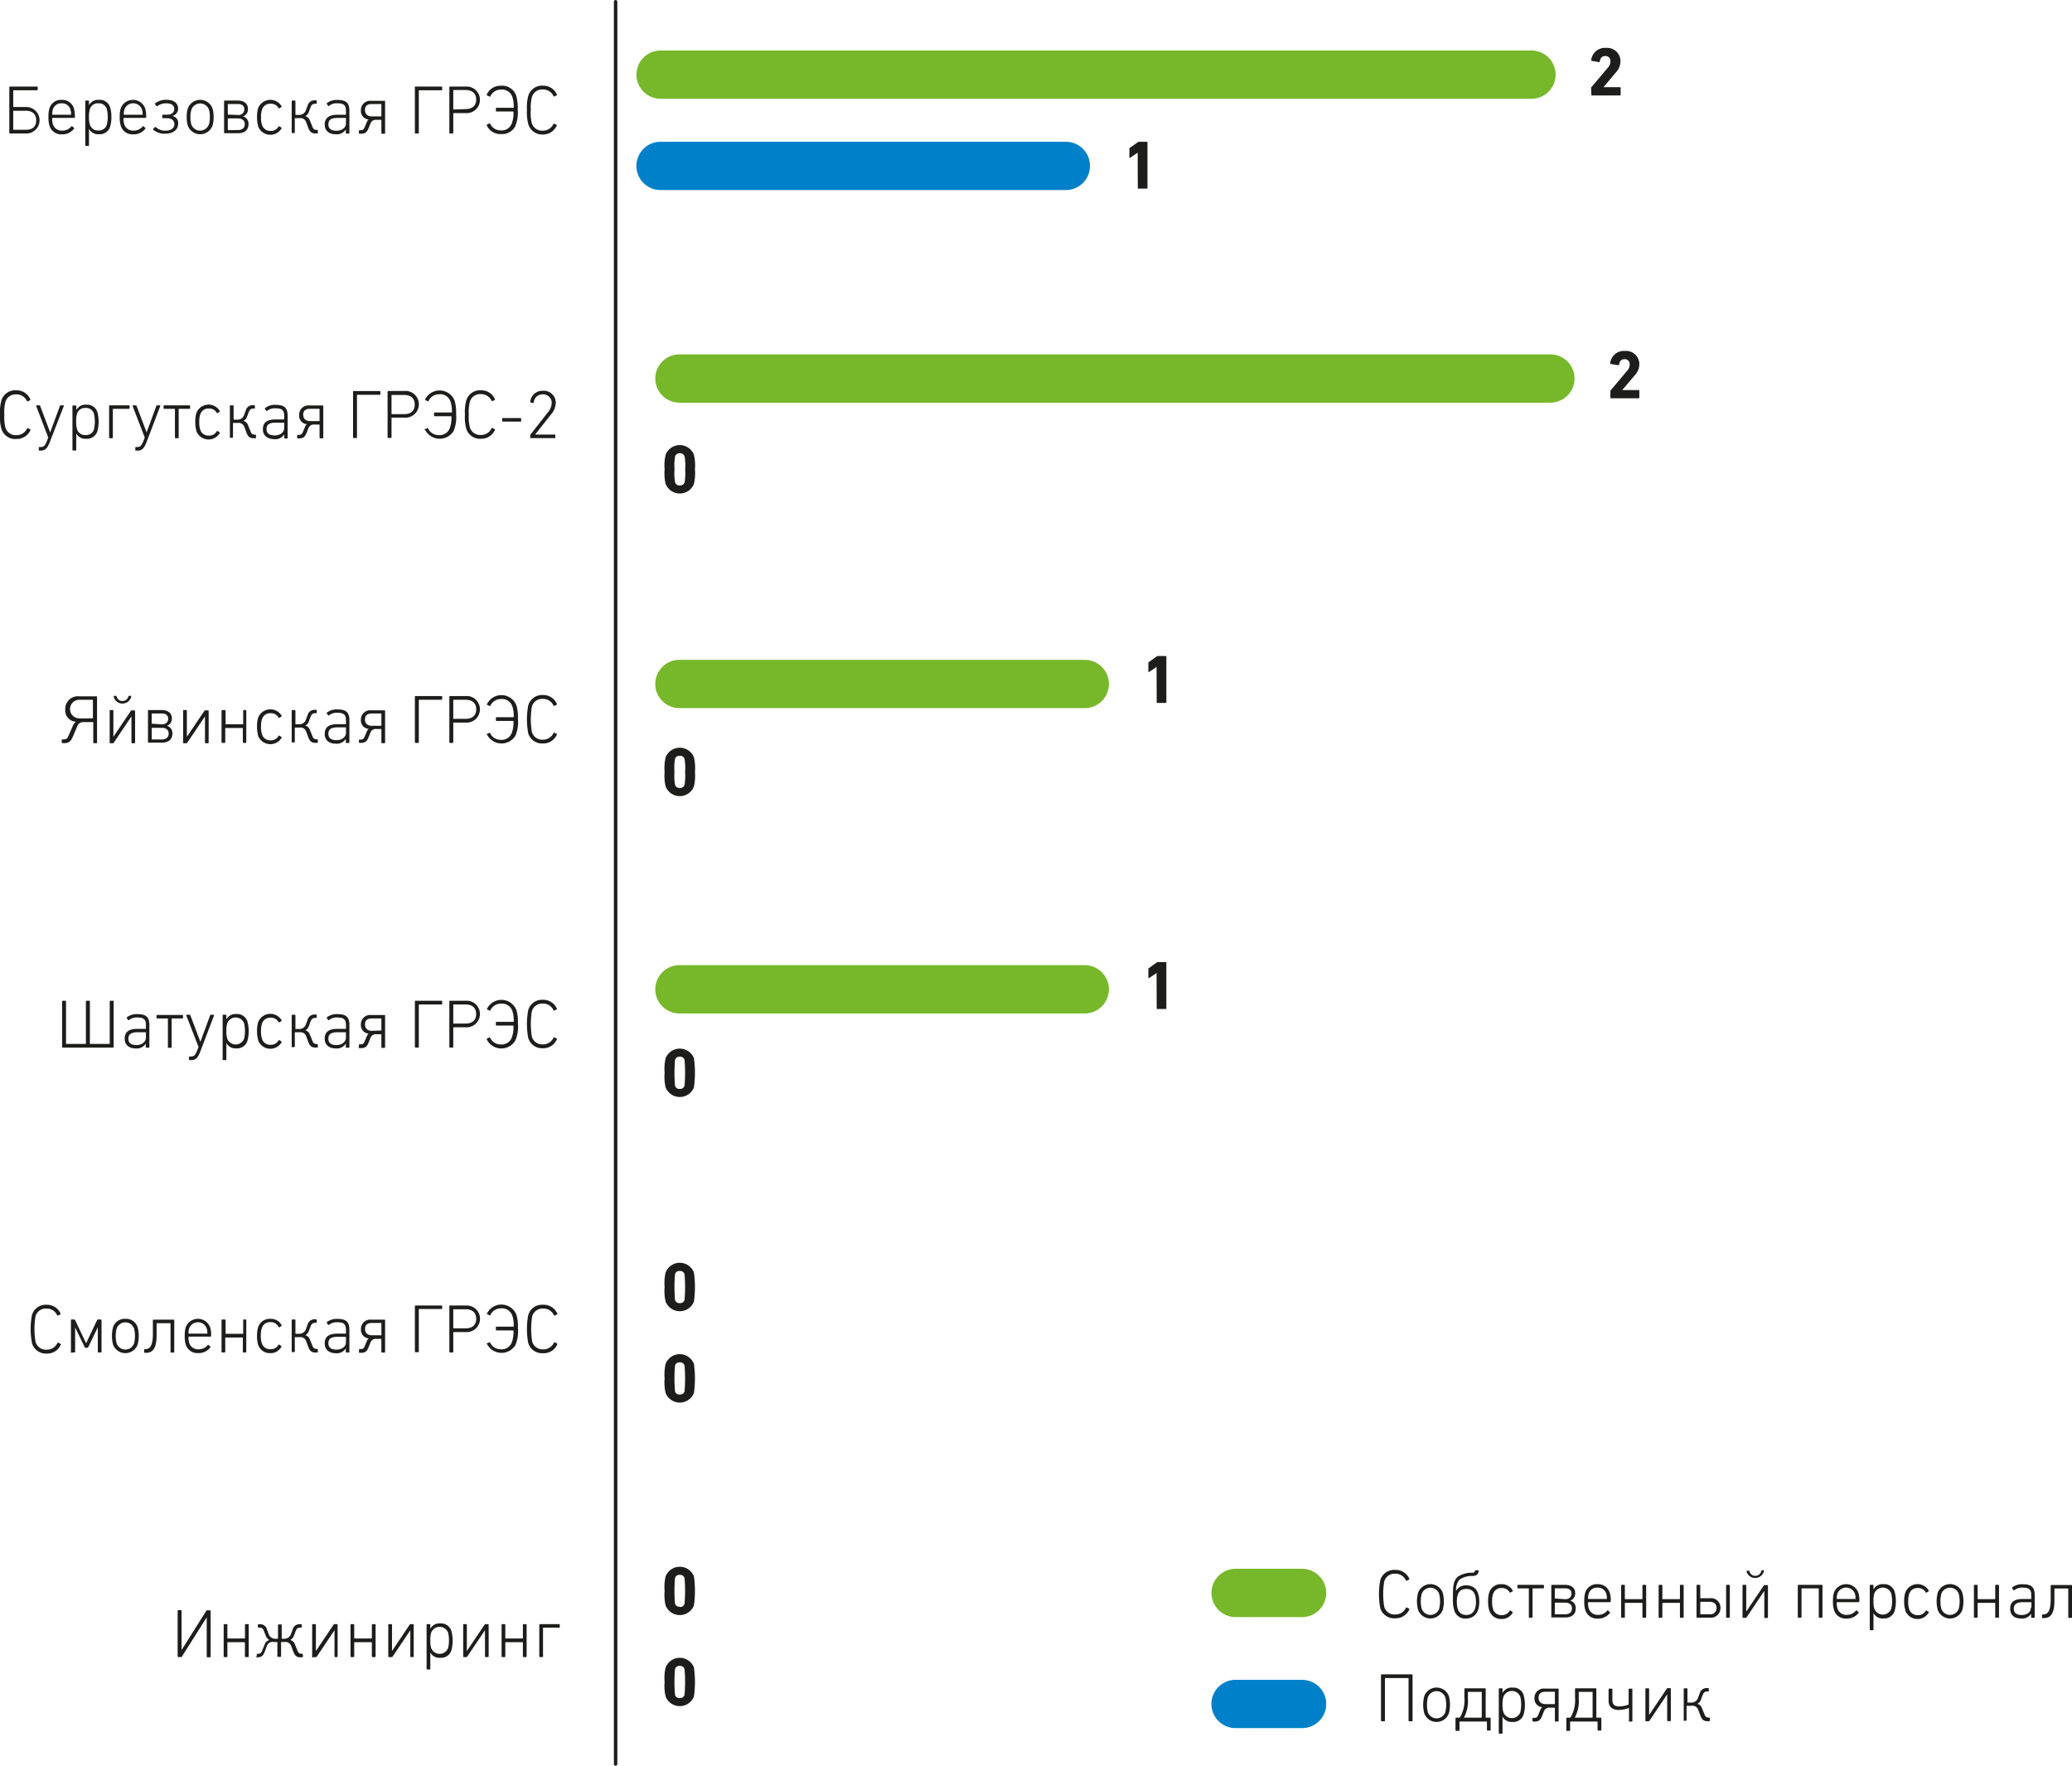 <svg xmlns="http://www.w3.org/2000/svg" xmlns:xlink="http://www.w3.org/1999/xlink" viewBox="0 0 300.6 256.19"><defs><style>.cls-1,.cls-2,.cls-3,.cls-4{fill:none;}.cls-2{stroke:#1d1d1b;stroke-width:0.5px;}.cls-2,.cls-3,.cls-4{stroke-linecap:round;}.cls-3{stroke:#0080c9;}.cls-3,.cls-4{stroke-width:7.01px;}.cls-4{stroke:#76b82a;}.cls-5{fill:#1d1d1b;}.cls-6{clip-path:url(#clip-path);}</style><clipPath id="clip-path" transform="translate(-1.37 -6.17)"><rect class="cls-1" width="326.71" height="288"/></clipPath></defs><title>154_1</title><g id="Слой_2" data-name="Слой 2"><g id="Слой_1-2" data-name="Слой 1"><line class="cls-2" x1="89.31" y1="0.25" x2="89.31" y2="255.94"/><line class="cls-3" x1="179.25" y1="247.23" x2="188.9" y2="247.23"/><path class="cls-4" d="M97.21,17H223.55M180.63,237.29h9.64" transform="translate(-1.37 -6.17)"/><line class="cls-3" x1="95.83" y1="24.07" x2="154.63" y2="24.07"/><path class="cls-5" d="M232.21,19a.19.19,0,0,1,0-.14l2.4-2.84a1.39,1.39,0,0,0,.4-.94.71.71,0,0,0-.74-.78c-.47,0-.75.28-.81.8,0,.06,0,.09-.11.08L232.3,15a.1.1,0,0,1-.08-.12,2,2,0,0,1,2.15-1.76,1.92,1.92,0,0,1,2.09,1.94,2.41,2.41,0,0,1-.69,1.65L234,18.82v0h2.39a.09.09,0,0,1,.1.1v1a.09.09,0,0,1-.1.1h-4.05a.09.09,0,0,1-.1-.1Z" transform="translate(-1.37 -6.17)"/><path class="cls-5" d="M166.42,28.32h0l-1.09.74c-.06,0-.11,0-.11-.06V27.76a.16.16,0,0,1,.07-.14l1.15-.82a.28.28,0,0,1,.18-.06h1.12a.09.09,0,0,1,.1.1v6.6a.09.09,0,0,1-.1.1h-1.2a.09.09,0,0,1-.1-.1Z" transform="translate(-1.37 -6.17)"/><line class="cls-4" x1="98.57" y1="54.92" x2="224.92" y2="54.92"/><path class="cls-5" d="M235,63a.19.19,0,0,1,0-.14L237.4,60a1.39,1.39,0,0,0,.4-.94.71.71,0,0,0-.74-.78c-.46,0-.74.28-.8.8,0,.06,0,.09-.11.08l-1.1-.18a.1.1,0,0,1-.08-.12,2,2,0,0,1,2.14-1.77A1.92,1.92,0,0,1,239.2,59a2.41,2.41,0,0,1-.69,1.65l-1.79,2.11v0h2.38a.09.09,0,0,1,.1.1v1a.09.09,0,0,1-.1.1h-4a.09.09,0,0,1-.1-.1Z" transform="translate(-1.37 -6.17)"/><path class="cls-5" d="M97.79,74.27a6.72,6.72,0,0,1,.15-2.12,2.2,2.2,0,0,1,4.1,0,6.72,6.72,0,0,1,.15,2.12,6.72,6.72,0,0,1-.15,2.12,2.21,2.21,0,0,1-4.1,0A6.72,6.72,0,0,1,97.79,74.27ZM100,76.6a.65.65,0,0,0,.69-.46,7.35,7.35,0,0,0,.08-1.87,7.35,7.35,0,0,0-.08-1.87.65.65,0,0,0-.69-.46.64.64,0,0,0-.69.46,7.35,7.35,0,0,0-.08,1.87,7.35,7.35,0,0,0,.08,1.87A.64.64,0,0,0,100,76.6Z" transform="translate(-1.37 -6.17)"/><line class="cls-4" x1="98.57" y1="99.24" x2="157.37" y2="99.24"/><path class="cls-5" d="M169.16,102.93h0l-1.08.74c-.06,0-.11,0-.11-.06v-1.24a.16.16,0,0,1,.07-.14l1.14-.82a.28.28,0,0,1,.18-.06h1.12a.09.09,0,0,1,.1.1v6.61a.09.09,0,0,1-.1.1h-1.2a.09.09,0,0,1-.1-.1Z" transform="translate(-1.37 -6.17)"/><path class="cls-5" d="M97.79,118.16a6.72,6.72,0,0,1,.15-2.12,2.21,2.21,0,0,1,4.1,0,6.72,6.72,0,0,1,.15,2.12,6.72,6.72,0,0,1-.15,2.12,2.2,2.2,0,0,1-4.1,0A6.72,6.72,0,0,1,97.79,118.16Zm2.2,2.33a.64.64,0,0,0,.69-.46,7.35,7.35,0,0,0,.08-1.87,7.35,7.35,0,0,0-.08-1.87.65.65,0,0,0-.69-.46.64.64,0,0,0-.69.46,7.35,7.35,0,0,0-.08,1.87A7.35,7.35,0,0,0,99.3,120,.63.63,0,0,0,100,120.49Z" transform="translate(-1.37 -6.17)"/><line class="cls-4" x1="98.57" y1="143.54" x2="157.37" y2="143.54"/><path class="cls-5" d="M169.16,147.34h0l-1.08.74c-.06,0-.11,0-.11-.05v-1.25a.16.16,0,0,1,.07-.14l1.14-.82a.28.28,0,0,1,.18-.06h1.12a.09.09,0,0,1,.1.1v6.61a.09.09,0,0,1-.1.1h-1.2a.09.09,0,0,1-.1-.1Z" transform="translate(-1.37 -6.17)"/><path class="cls-5" d="M97.79,161.83a6.76,6.76,0,0,1,.15-2.13,2.21,2.21,0,0,1,4.1,0,15.13,15.13,0,0,1,0,4.25,2.21,2.21,0,0,1-4.1,0A6.72,6.72,0,0,1,97.79,161.83Zm2.2,2.33a.65.65,0,0,0,.69-.46,22,22,0,0,0,0-3.75.65.65,0,0,0-.69-.46.64.64,0,0,0-.69.46,22,22,0,0,0,0,3.75A.64.64,0,0,0,100,164.16Z" transform="translate(-1.37 -6.17)"/><path class="cls-5" d="M97.79,192.91a6.72,6.72,0,0,1,.15-2.12,2.2,2.2,0,0,1,4.1,0,15.06,15.06,0,0,1,0,4.24,2.21,2.21,0,0,1-4.1,0A6.72,6.72,0,0,1,97.79,192.91Zm2.2,2.33a.65.65,0,0,0,.69-.46,21.9,21.9,0,0,0,0-3.74.65.65,0,0,0-.69-.46.64.64,0,0,0-.69.46,21.9,21.9,0,0,0,0,3.74A.64.64,0,0,0,100,195.24Z" transform="translate(-1.37 -6.17)"/><path class="cls-5" d="M97.79,206.17a6.72,6.72,0,0,1,.15-2.12,2.2,2.2,0,0,1,4.1,0,15.06,15.06,0,0,1,0,4.24,2.21,2.21,0,0,1-4.1,0A6.72,6.72,0,0,1,97.79,206.17Zm2.2,2.33a.65.65,0,0,0,.69-.46,21.9,21.9,0,0,0,0-3.74.65.65,0,0,0-.69-.46.64.64,0,0,0-.69.46,21.9,21.9,0,0,0,0,3.74A.64.64,0,0,0,100,208.5Z" transform="translate(-1.37 -6.17)"/><path class="cls-5" d="M97.79,237a6.72,6.72,0,0,1,.15-2.12,2.21,2.21,0,0,1,4.1,0,15.06,15.06,0,0,1,0,4.24,2.21,2.21,0,0,1-4.1,0A6.72,6.72,0,0,1,97.79,237Zm2.2,2.33a.65.65,0,0,0,.69-.46,21.9,21.9,0,0,0,0-3.74.65.65,0,0,0-.69-.46.64.64,0,0,0-.69.46,21.9,21.9,0,0,0,0,3.74A.64.64,0,0,0,100,239.28Z" transform="translate(-1.37 -6.17)"/><path class="cls-5" d="M97.79,250.21a6.72,6.72,0,0,1,.15-2.12,2.21,2.21,0,0,1,4.1,0,15.06,15.06,0,0,1,0,4.24,2.21,2.21,0,0,1-4.1,0A6.72,6.72,0,0,1,97.79,250.21Zm2.2,2.33a.65.65,0,0,0,.69-.46,21.9,21.9,0,0,0,0-3.74.65.65,0,0,0-.69-.46.64.64,0,0,0-.69.46,21.9,21.9,0,0,0,0,3.74A.64.64,0,0,0,100,252.54Z" transform="translate(-1.37 -6.17)"/><path class="cls-5" d="M6,201a11,11,0,0,1,0-4,2.08,2.08,0,0,1,2.15-1.52,2.14,2.14,0,0,1,2,1.26c0,.05,0,.1,0,.13l-.34.16a.09.09,0,0,1-.13,0,1.67,1.67,0,0,0-1.56-1,1.55,1.55,0,0,0-1.6,1.13,11.24,11.24,0,0,0,0,3.66A1.55,1.55,0,0,0,8.15,202a1.67,1.67,0,0,0,1.56-1,.09.09,0,0,1,.13,0l.34.16c.05,0,.05.08,0,.13a2.13,2.13,0,0,1-2,1.27A2.09,2.09,0,0,1,6,201Z" transform="translate(-1.37 -6.17)"/><path class="cls-5" d="M11.66,202.29v-4.58a.09.09,0,0,1,.1-.09h.38a.14.14,0,0,1,.12.07l1.6,3.38h0l1.6-3.38a.14.14,0,0,1,.12-.07H16a.09.09,0,0,1,.1.09v4.58a.1.1,0,0,1-.1.11h-.34a.1.1,0,0,1-.1-.11v-3.54h0l-1.38,2.87a.15.15,0,0,1-.14.1h-.27c-.06,0-.1-.06-.12-.1l-1.38-2.87h0v3.54a.1.1,0,0,1-.1.11h-.34A.1.1,0,0,1,11.66,202.29Z" transform="translate(-1.37 -6.17)"/><path class="cls-5" d="M17.77,201.25a4.92,4.92,0,0,1,0-2.49,1.76,1.76,0,0,1,1.78-1.24,1.76,1.76,0,0,1,1.79,1.24,4.92,4.92,0,0,1,0,2.49,1.9,1.9,0,0,1-3.57,0Zm3.05-.17a4.51,4.51,0,0,0,0-2.15,1.34,1.34,0,0,0-2.53,0,4.51,4.51,0,0,0,0,2.15,1.34,1.34,0,0,0,2.53,0Z" transform="translate(-1.37 -6.17)"/><path class="cls-5" d="M22.29,202.33V202a.09.09,0,0,1,.09-.09h.1c.43,0,1.07-.16,1.07-2.18v-2a.09.09,0,0,1,.1-.09h2.91a.08.08,0,0,1,.09.09v4.58a.1.1,0,0,1-.09.11h-.35a.1.1,0,0,1-.1-.11v-4.1a.05.05,0,0,0-.06-.06h-1.9a.05.05,0,0,0-.06.06v1.73c0,2-.67,2.51-1.51,2.51h-.2A.09.09,0,0,1,22.29,202.33Z" transform="translate(-1.37 -6.17)"/><path class="cls-5" d="M28.31,201.23a4,4,0,0,1-.14-1.23,4.07,4.07,0,0,1,.14-1.24,1.89,1.89,0,0,1,3.55,0A3.79,3.79,0,0,1,32,200a.1.1,0,0,1-.11.1H28.78s-.06,0-.06.07a2.59,2.59,0,0,0,.1.84,1.32,1.32,0,0,0,1.35.93,1.63,1.63,0,0,0,1.33-.61.09.09,0,0,1,.14,0l.23.21c.05,0,.05.09,0,.15a2.13,2.13,0,0,1-1.74.8A1.77,1.77,0,0,1,28.31,201.23Zm3.08-1.56a.05.05,0,0,0,.06-.06,2.22,2.22,0,0,0-.09-.69,1.35,1.35,0,0,0-2.55,0,2.22,2.22,0,0,0-.09.69.05.05,0,0,0,.06.06Z" transform="translate(-1.37 -6.17)"/><path class="cls-5" d="M33.51,202.29v-4.58a.1.1,0,0,1,.1-.09H34a.1.1,0,0,1,.1.09v1.92a.05.05,0,0,0,.06.06h2.43a.05.05,0,0,0,.06-.06v-1.92a.09.09,0,0,1,.1-.09H37a.09.09,0,0,1,.1.09v4.58a.1.1,0,0,1-.1.11H36.7a.1.1,0,0,1-.1-.11v-2a.05.05,0,0,0-.06-.06H34.11a.05.05,0,0,0-.06.06v2a.1.1,0,0,1-.1.11h-.34A.1.1,0,0,1,33.51,202.29Z" transform="translate(-1.37 -6.17)"/><path class="cls-5" d="M38.81,201.25a4.19,4.19,0,0,1-.15-1.24,4.27,4.27,0,0,1,.15-1.25,1.77,1.77,0,0,1,1.79-1.24,1.75,1.75,0,0,1,1.61.9.09.09,0,0,1,0,.13l-.28.18a.09.09,0,0,1-.13,0A1.24,1.24,0,0,0,40.6,198a1.22,1.22,0,0,0-1.25.9,3,3,0,0,0-.14,1.07,2.91,2.91,0,0,0,.14,1.06,1.22,1.22,0,0,0,1.25.9,1.24,1.24,0,0,0,1.17-.65.09.09,0,0,1,.13,0l.28.18a.09.09,0,0,1,0,.13,1.74,1.74,0,0,1-1.61.91A1.78,1.78,0,0,1,38.81,201.25Z" transform="translate(-1.37 -6.17)"/><path class="cls-5" d="M43.69,202.29v-4.58a.1.1,0,0,1,.1-.09h.34a.1.1,0,0,1,.1.09v1.92a.05.05,0,0,0,.06.06h.55a1,1,0,0,0,.91-.67l.25-.67a1,1,0,0,1,1-.76h.22a.09.09,0,0,1,.1.1V198a.09.09,0,0,1-.1.1h-.11c-.34,0-.53.11-.7.56l-.23.61a1,1,0,0,1-.52.62v0a1,1,0,0,1,.68.67l.3.73c.17.44.25.6.74.6h0a.1.1,0,0,1,.1.11v.31a.09.09,0,0,1-.1.1h-.25c-.61,0-.83-.27-1.06-.89l-.29-.77a.87.87,0,0,0-.95-.57h-.63a.05.05,0,0,0-.06.06v2a.1.1,0,0,1-.1.11h-.34A.1.1,0,0,1,43.69,202.29Z" transform="translate(-1.37 -6.17)"/><path class="cls-5" d="M48.48,201.08c0-1,.65-1.41,1.81-1.41H51.5a.05.05,0,0,0,.06-.06v-.49c0-.78-.27-1.1-1.24-1.1a1.74,1.74,0,0,0-1.2.36.1.1,0,0,1-.15,0l-.17-.25a.1.1,0,0,1,0-.14,2.3,2.3,0,0,1,1.52-.46c1.24,0,1.74.41,1.74,1.58v3.19a.1.1,0,0,1-.1.11h-.32a.1.1,0,0,1-.1-.11v-.5h0a1.52,1.52,0,0,1-1.48.71C49.12,202.5,48.48,202,48.48,201.08Zm3.08-.16v-.73a.05.05,0,0,0-.06-.06H50.36c-1,0-1.35.31-1.35.94s.42.92,1.18.92S51.56,201.57,51.56,200.92Z" transform="translate(-1.37 -6.17)"/><path class="cls-5" d="M53.45,202.33V202a.09.09,0,0,1,.09-.09h.12c.41,0,.5-.12.68-.56l.19-.46c.07-.18.18-.45.36-.53v0A1.23,1.23,0,0,1,53.74,199a1.34,1.34,0,0,1,1.49-1.36h1.92a.08.08,0,0,1,.09.09v4.58a.1.1,0,0,1-.09.11H56.8a.1.1,0,0,1-.1-.11v-1.82a.05.05,0,0,0-.06-.06H56a.82.82,0,0,0-.9.57l-.24.6c-.24.62-.48.85-1.11.85h-.2A.09.09,0,0,1,53.45,202.33Zm3.19-2.42a.05.05,0,0,0,.06-.06v-1.67a.05.05,0,0,0-.06-.06H55.33c-.67,0-1,.29-1,.86s.36.93,1,.93Z" transform="translate(-1.37 -6.17)"/><path class="cls-5" d="M61.56,202.29v-6.61a.09.09,0,0,1,.1-.09h3.77a.08.08,0,0,1,.09.09V196a.09.09,0,0,1-.09.09H62.19a.05.05,0,0,0-.06.06v6.1c0,.07,0,.11-.09.11h-.38A.1.1,0,0,1,61.56,202.29Z" transform="translate(-1.37 -6.17)"/><path class="cls-5" d="M66.56,202.29v-6.6a.09.09,0,0,1,.1-.1h2.28a1.93,1.93,0,1,1,0,3.85H67.2s-.07,0-.07.06v2.79c0,.07,0,.11-.09.11h-.38A.1.1,0,0,1,66.56,202.29Zm2.36-3.39c1,0,1.54-.51,1.54-1.38s-.54-1.39-1.54-1.39H67.2s-.07,0-.07.06v2.65s0,.06.07.06Z" transform="translate(-1.37 -6.17)"/><path class="cls-5" d="M72,201.23a.1.1,0,0,1,0-.13l.33-.16a.09.09,0,0,1,.13,0,1.67,1.67,0,0,0,1.56,1,1.56,1.56,0,0,0,1.57-.93,4.16,4.16,0,0,0,.27-1.75.05.05,0,0,0-.06-.06H73.4a.09.09,0,0,1-.09-.09v-.36a.09.09,0,0,1,.09-.09h2.44a.05.05,0,0,0,.06-.06,4.5,4.5,0,0,0-.17-1.42A1.58,1.58,0,0,0,74.06,196a1.67,1.67,0,0,0-1.56,1,.09.09,0,0,1-.13,0l-.33-.16a.1.1,0,0,1,0-.13,2.34,2.34,0,0,1,4.27.27,6.33,6.33,0,0,1,.2,1.9,5.12,5.12,0,0,1-.37,2.46,2.36,2.36,0,0,1-4.1-.15Z" transform="translate(-1.37 -6.17)"/><path class="cls-5" d="M78,201a11,11,0,0,1,0-4,2.08,2.08,0,0,1,2.15-1.52,2.14,2.14,0,0,1,2.06,1.26.1.1,0,0,1,0,.13l-.33.16a.09.09,0,0,1-.13,0,1.67,1.67,0,0,0-1.57-1,1.55,1.55,0,0,0-1.6,1.13,11.24,11.24,0,0,0,0,3.66,1.55,1.55,0,0,0,1.6,1.13,1.67,1.67,0,0,0,1.57-1,.09.09,0,0,1,.13,0l.33.16a.1.1,0,0,1,0,.13,2.13,2.13,0,0,1-2.06,1.27A2.09,2.09,0,0,1,78,201Z" transform="translate(-1.37 -6.17)"/><g class="cls-6"><path class="cls-5" d="M1.56,68.33a6.27,6.27,0,0,1-.19-2,6.23,6.23,0,0,1,.19-2,2.08,2.08,0,0,1,2.15-1.53A2.14,2.14,0,0,1,5.76,64.1a.1.1,0,0,1,0,.13l-.33.16a.09.09,0,0,1-.13,0,1.67,1.67,0,0,0-1.56-1,1.55,1.55,0,0,0-1.6,1.13A6.21,6.21,0,0,0,2,66.35a6.17,6.17,0,0,0,.15,1.83,1.55,1.55,0,0,0,1.6,1.13,1.67,1.67,0,0,0,1.56-1,.09.09,0,0,1,.13,0l.33.16a.1.1,0,0,1,0,.13,2.14,2.14,0,0,1-2,1.26A2.08,2.08,0,0,1,1.56,68.33Z" transform="translate(-1.37 -6.17)"/><path class="cls-5" d="M7,71.45v-.32a.09.09,0,0,1,.1-.1h.18c.41,0,.63-.17.9-.89l.19-.49L6.62,65.08c0-.06,0-.1.07-.1h.38c.07,0,.1,0,.13.1l1.45,3.83h0l1.41-3.83a.12.12,0,0,1,.12-.1h.38a.07.07,0,0,1,.07.1l-2,5.13c-.41,1.1-.75,1.34-1.37,1.34H7.11A.09.09,0,0,1,7,71.45Z" transform="translate(-1.37 -6.17)"/><path class="cls-5" d="M11.88,71.45V65.08A.09.09,0,0,1,12,65h.34a.09.09,0,0,1,.1.1v.58h0a1.46,1.46,0,0,1,1.45-.79A1.55,1.55,0,0,1,15.51,66a5.41,5.41,0,0,1,0,2.69,1.55,1.55,0,0,1-1.63,1.14,1.47,1.47,0,0,1-1.45-.78h0v2.38a.09.09,0,0,1-.1.1H12A.09.09,0,0,1,11.88,71.45Zm3.12-3a4.93,4.93,0,0,0,0-2.25,1.18,1.18,0,0,0-1.23-.84,1.18,1.18,0,0,0-1.22.84,3.55,3.55,0,0,0-.13,1.13,3.48,3.48,0,0,0,.13,1.12,1.18,1.18,0,0,0,1.22.84A1.18,1.18,0,0,0,15,68.49Z" transform="translate(-1.37 -6.17)"/><path class="cls-5" d="M17.2,69.65V65.07a.09.09,0,0,1,.09-.09h2.78a.09.09,0,0,1,.1.09v.32a.09.09,0,0,1-.1.1H17.8a.05.05,0,0,0-.06.06v4.1a.1.1,0,0,1-.1.1h-.35A.1.1,0,0,1,17.2,69.65Z" transform="translate(-1.37 -6.17)"/><path class="cls-5" d="M21,71.45v-.32a.09.09,0,0,1,.1-.1h.18c.41,0,.63-.17.9-.89l.19-.49-1.76-4.57c0-.06,0-.1.07-.1h.38c.07,0,.1,0,.13.1l1.45,3.83h0l1.41-3.83a.12.12,0,0,1,.12-.1h.38a.07.07,0,0,1,.07.1l-1.95,5.13c-.41,1.1-.75,1.34-1.37,1.34H21.1A.09.09,0,0,1,21,71.45Z" transform="translate(-1.37 -6.17)"/><path class="cls-5" d="M26.75,69.65v-4.1a.05.05,0,0,0-.06-.06H25.2a.09.09,0,0,1-.1-.1v-.32a.09.09,0,0,1,.1-.09h3.66a.09.09,0,0,1,.09.09v.32a.1.1,0,0,1-.09.1H27.35a.05.05,0,0,0-.06.06v4.1a.1.1,0,0,1-.1.1h-.34A.1.1,0,0,1,26.75,69.65Z" transform="translate(-1.37 -6.17)"/><path class="cls-5" d="M29.85,68.61a4.19,4.19,0,0,1-.15-1.24,4.27,4.27,0,0,1,.15-1.25,1.89,1.89,0,0,1,3.39-.34.09.09,0,0,1,0,.13l-.28.18a.09.09,0,0,1-.13,0,1.24,1.24,0,0,0-1.17-.65,1.22,1.22,0,0,0-1.25.9,3.25,3.25,0,0,0-.13,1.07,3.19,3.19,0,0,0,.13,1.06,1.22,1.22,0,0,0,1.25.9,1.24,1.24,0,0,0,1.17-.65.09.09,0,0,1,.13,0l.28.18a.09.09,0,0,1,0,.13,1.89,1.89,0,0,1-3.39-.34Z" transform="translate(-1.37 -6.17)"/><path class="cls-5" d="M34.72,69.65V65.07a.1.1,0,0,1,.1-.09h.34a.1.1,0,0,1,.1.09V67a.05.05,0,0,0,.06.06h.55a1,1,0,0,0,.91-.67l.25-.67a1,1,0,0,1,1-.76h.22a.09.09,0,0,1,.1.09v.3a.09.09,0,0,1-.1.1h-.11c-.34,0-.53.11-.7.56l-.23.61a1,1,0,0,1-.52.62v0a1,1,0,0,1,.68.67l.3.73c.17.44.25.6.74.6h0a.09.09,0,0,1,.1.1v.31a.09.09,0,0,1-.1.1h-.25c-.61,0-.83-.27-1.06-.88l-.29-.77a.87.87,0,0,0-.95-.57h-.63a.05.05,0,0,0-.06.06v2a.1.1,0,0,1-.1.1h-.34A.1.1,0,0,1,34.72,69.65Z" transform="translate(-1.37 -6.17)"/><path class="cls-5" d="M39.51,68.44c0-1,.65-1.41,1.81-1.41h1.22A.05.05,0,0,0,42.6,67v-.49c0-.78-.27-1.1-1.25-1.1a1.74,1.74,0,0,0-1.2.36.1.1,0,0,1-.15,0l-.17-.25a.1.1,0,0,1,0-.14,2.25,2.25,0,0,1,1.52-.47c1.24,0,1.75.41,1.75,1.59v3.19a.09.09,0,0,1-.1.1H42.7a.09.09,0,0,1-.09-.1v-.5h0a1.55,1.55,0,0,1-1.49.7C40.15,69.85,39.51,69.37,39.51,68.44Zm3.09-.16v-.73a.05.05,0,0,0-.06-.06H41.39c-1,0-1.35.31-1.35.94s.42.92,1.18.92S42.6,68.93,42.6,68.28Z" transform="translate(-1.37 -6.17)"/><path class="cls-5" d="M44.48,69.68v-.32a.08.08,0,0,1,.09-.09h.12c.41,0,.5-.12.68-.56l.19-.46c.07-.18.18-.45.36-.53v0a1.23,1.23,0,0,1-1.15-1.34A1.34,1.34,0,0,1,46.26,65h1.92a.08.08,0,0,1,.09.09v4.58a.1.1,0,0,1-.09.1h-.35a.1.1,0,0,1-.1-.1V67.83a.05.05,0,0,0-.06-.06H47a.82.82,0,0,0-.9.57l-.24.6c-.24.61-.48.84-1.1.84h-.21A.09.09,0,0,1,44.48,69.68Zm3.19-2.41a.05.05,0,0,0,.06-.06V65.54a.05.05,0,0,0-.06-.06H46.36c-.67,0-1,.29-1,.86s.36.93,1,.93Z" transform="translate(-1.37 -6.17)"/><path class="cls-5" d="M52.59,69.65V63a.09.09,0,0,1,.1-.09h3.77a.09.09,0,0,1,.1.09v.36a.1.1,0,0,1-.1.09H53.22a.05.05,0,0,0-.06.06v6.11c0,.06,0,.1-.09.1h-.38A.09.09,0,0,1,52.59,69.65Z" transform="translate(-1.37 -6.17)"/><path class="cls-5" d="M57.6,69.65V63a.09.09,0,0,1,.1-.1H60a1.94,1.94,0,1,1,0,3.86H58.23a.05.05,0,0,0-.06.06v2.79a.09.09,0,0,1-.1.1H57.7A.09.09,0,0,1,57.6,69.65ZM60,66.26c1,0,1.54-.51,1.54-1.39S61,63.48,60,63.48H58.23a.05.05,0,0,0-.06.06V66.2a.05.05,0,0,0,.06.06Z" transform="translate(-1.37 -6.17)"/><path class="cls-5" d="M63,68.59a.1.1,0,0,1,0-.13l.33-.16a.09.09,0,0,1,.13,0,1.67,1.67,0,0,0,1.56,1,1.56,1.56,0,0,0,1.57-.93,4.16,4.16,0,0,0,.27-1.75.05.05,0,0,0-.06-.06H64.43a.09.09,0,0,1-.09-.09v-.36a.09.09,0,0,1,.09-.09h2.44a.05.05,0,0,0,.06-.06,4.61,4.61,0,0,0-.17-1.43,1.58,1.58,0,0,0-1.67-1.16,1.67,1.67,0,0,0-1.56,1,.09.09,0,0,1-.13,0l-.33-.16a.1.1,0,0,1,0-.13,2.34,2.34,0,0,1,4.27.27,6.45,6.45,0,0,1,.2,1.91,5.12,5.12,0,0,1-.37,2.46,2.37,2.37,0,0,1-4.1-.15Z" transform="translate(-1.37 -6.17)"/><path class="cls-5" d="M69,68.33a6.4,6.4,0,0,1-.18-2,6.36,6.36,0,0,1,.18-2,2.08,2.08,0,0,1,2.16-1.53,2.14,2.14,0,0,1,2,1.26.1.1,0,0,1,0,.13l-.33.16a.09.09,0,0,1-.13,0,1.67,1.67,0,0,0-1.56-1,1.55,1.55,0,0,0-1.61,1.13,6.21,6.21,0,0,0-.15,1.84,6.17,6.17,0,0,0,.15,1.83,1.55,1.55,0,0,0,1.61,1.13,1.67,1.67,0,0,0,1.56-1,.09.09,0,0,1,.13,0l.33.16a.1.1,0,0,1,0,.13,2.14,2.14,0,0,1-2,1.26A2.08,2.08,0,0,1,69,68.33Z" transform="translate(-1.37 -6.17)"/><path class="cls-5" d="M74.22,67.24v-.31a.09.09,0,0,1,.1-.1h2.56a.09.09,0,0,1,.1.1v.31a.09.09,0,0,1-.1.1H74.32A.09.09,0,0,1,74.22,67.24Z" transform="translate(-1.37 -6.17)"/><path class="cls-5" d="M78.3,69.39a.18.18,0,0,1,0-.13L80.85,66a2.22,2.22,0,0,0,.56-1.34,1.23,1.23,0,0,0-1.3-1.27,1.25,1.25,0,0,0-1.3,1.17.1.1,0,0,1-.12.09l-.31-.09c-.06,0-.09,0-.08-.11a1.76,1.76,0,0,1,1.82-1.58A1.73,1.73,0,0,1,82,64.63a2.69,2.69,0,0,1-.69,1.67L79,69.22h2.83a.09.09,0,0,1,.1.1v.32a.09.09,0,0,1-.1.1H78.4a.09.09,0,0,1-.1-.1Z" transform="translate(-1.37 -6.17)"/></g><path class="cls-5" d="M10.38,158.07v-6.61a.09.09,0,0,1,.1-.09h.38a.08.08,0,0,1,.09.09v6.11a.05.05,0,0,0,.06.06h2.77s.05,0,.05-.06v-6.11a.09.09,0,0,1,.1-.09h.39a.08.08,0,0,1,.09.09v6.11a.05.05,0,0,0,.06.06h2.76a.05.05,0,0,0,.06-.06v-6.11c0-.05,0-.09.08-.09h.39a.09.09,0,0,1,.1.09v6.61a.1.1,0,0,1-.1.1H10.48A.1.1,0,0,1,10.38,158.07Z" transform="translate(-1.37 -6.17)"/><path class="cls-5" d="M19.46,156.86c0-1,.65-1.41,1.81-1.41h1.21a.05.05,0,0,0,.06-.06v-.49c0-.78-.27-1.1-1.24-1.1a1.74,1.74,0,0,0-1.2.36.1.1,0,0,1-.15,0l-.17-.25a.1.1,0,0,1,0-.14,2.3,2.3,0,0,1,1.52-.46c1.24,0,1.74.41,1.74,1.58v3.19a.09.09,0,0,1-.1.1h-.32a.09.09,0,0,1-.1-.1v-.5h0a1.54,1.54,0,0,1-1.48.71C20.1,158.28,19.46,157.79,19.46,156.86Zm3.08-.16V156a.05.05,0,0,0-.06-.06H21.34c-.95,0-1.35.31-1.35.94s.42.92,1.18.92S22.54,157.35,22.54,156.7Z" transform="translate(-1.37 -6.17)"/><path class="cls-5" d="M25.73,158.07V154a.05.05,0,0,0-.06-.06H24.18a.09.09,0,0,1-.1-.1v-.32a.09.09,0,0,1,.1-.09h3.65a.09.09,0,0,1,.09.09v.32a.1.1,0,0,1-.09.1h-1.5a.05.05,0,0,0-.06.06v4.1a.1.1,0,0,1-.1.1h-.34A.1.1,0,0,1,25.73,158.07Z" transform="translate(-1.37 -6.17)"/><path class="cls-5" d="M28.79,159.88v-.32a.09.09,0,0,1,.1-.1h.19c.41,0,.63-.17.9-.89l.19-.5L28.4,153.5c0-.06,0-.1.07-.1h.38c.07,0,.1,0,.14.1l1.45,3.83h0l1.41-3.83a.12.12,0,0,1,.12-.1h.38a.07.07,0,0,1,.07.1l-1.95,5.13c-.41,1.11-.75,1.35-1.37,1.35h-.22A.09.09,0,0,1,28.79,159.88Z" transform="translate(-1.37 -6.17)"/><path class="cls-5" d="M33.67,159.88V153.5a.09.09,0,0,1,.1-.1h.34a.09.09,0,0,1,.1.1v.58h0a1.47,1.47,0,0,1,1.45-.78,1.54,1.54,0,0,1,1.62,1.14,5.41,5.41,0,0,1,0,2.69,1.55,1.55,0,0,1-1.62,1.15,1.48,1.48,0,0,1-1.45-.79h0v2.39a.09.09,0,0,1-.1.1h-.34A.09.09,0,0,1,33.67,159.88Zm3.11-3a4.93,4.93,0,0,0,0-2.25,1.31,1.31,0,0,0-2.44,0,3.55,3.55,0,0,0-.13,1.13,3.48,3.48,0,0,0,.13,1.12,1.31,1.31,0,0,0,2.44,0Z" transform="translate(-1.37 -6.17)"/><path class="cls-5" d="M38.81,157a4.19,4.19,0,0,1-.15-1.24,4.27,4.27,0,0,1,.15-1.25,1.9,1.9,0,0,1,3.4-.34.09.09,0,0,1,0,.13l-.28.18a.1.1,0,0,1-.14,0,1.24,1.24,0,0,0-1.17-.65,1.22,1.22,0,0,0-1.25.9,3.25,3.25,0,0,0-.13,1.07,3.19,3.19,0,0,0,.13,1.06,1.22,1.22,0,0,0,1.25.9,1.24,1.24,0,0,0,1.17-.65.1.1,0,0,1,.14,0l.28.18a.09.09,0,0,1,0,.13,1.89,1.89,0,0,1-3.4-.34Z" transform="translate(-1.37 -6.17)"/><path class="cls-5" d="M43.69,158.07v-4.58a.1.1,0,0,1,.1-.09h.34a.1.1,0,0,1,.1.09v1.92a.05.05,0,0,0,.06.06h.55a1,1,0,0,0,.91-.67l.25-.67a1,1,0,0,1,1-.76h.22a.09.09,0,0,1,.1.1v.29a.09.09,0,0,1-.1.1h-.11c-.34,0-.53.11-.7.56l-.23.61a1,1,0,0,1-.52.62v0a1,1,0,0,1,.68.67l.3.73c.17.44.25.6.74.6h0a.09.09,0,0,1,.1.1v.31a.09.09,0,0,1-.1.1h-.25c-.61,0-.83-.27-1.06-.88l-.29-.77a.87.87,0,0,0-.95-.57h-.63a.05.05,0,0,0-.06.06v2a.1.1,0,0,1-.1.1h-.34A.1.1,0,0,1,43.69,158.07Z" transform="translate(-1.37 -6.17)"/><path class="cls-5" d="M48.48,156.86c0-1,.65-1.41,1.81-1.41H51.5a.05.05,0,0,0,.06-.06v-.49c0-.78-.27-1.1-1.24-1.1a1.74,1.74,0,0,0-1.2.36.1.1,0,0,1-.15,0l-.17-.25a.1.1,0,0,1,0-.14,2.3,2.3,0,0,1,1.52-.46c1.24,0,1.74.41,1.74,1.58v3.19a.09.09,0,0,1-.1.1h-.32a.09.09,0,0,1-.1-.1v-.5h0a1.54,1.54,0,0,1-1.48.71C49.12,158.28,48.48,157.79,48.48,156.86Zm3.08-.16V156a.05.05,0,0,0-.06-.06H50.36c-1,0-1.35.31-1.35.94s.42.92,1.18.92S51.56,157.35,51.56,156.7Z" transform="translate(-1.37 -6.17)"/><path class="cls-5" d="M53.44,158.1v-.32a.08.08,0,0,1,.09-.09h.12c.41,0,.5-.12.68-.56l.19-.46c.07-.18.18-.45.36-.53v0a1.23,1.23,0,0,1-1.15-1.34,1.34,1.34,0,0,1,1.49-1.36h1.93a.08.08,0,0,1,.09.09v4.58a.1.1,0,0,1-.09.1H56.8a.1.1,0,0,1-.1-.1v-1.82a.05.05,0,0,0-.06-.06H56a.82.82,0,0,0-.9.57l-.24.6c-.24.61-.48.84-1.1.84h-.21A.09.09,0,0,1,53.44,158.1Zm3.2-2.41a.05.05,0,0,0,.06-.06V154a.05.05,0,0,0-.06-.06H55.32c-.67,0-1,.29-1,.86s.36.93,1,.93Z" transform="translate(-1.37 -6.17)"/><path class="cls-5" d="M61.56,158.07v-6.61a.09.09,0,0,1,.1-.09h3.77a.08.08,0,0,1,.09.09v.36a.09.09,0,0,1-.09.09H62.19a.05.05,0,0,0-.06.06v6.1c0,.06,0,.1-.09.1h-.38A.09.09,0,0,1,61.56,158.07Z" transform="translate(-1.37 -6.17)"/><path class="cls-5" d="M66.56,158.07v-6.6a.09.09,0,0,1,.1-.1h2.27a1.93,1.93,0,1,1,0,3.85H67.19a.05.05,0,0,0-.06.06v2.79a.09.09,0,0,1-.1.1h-.37A.09.09,0,0,1,66.56,158.07Zm2.35-3.39c1,0,1.54-.51,1.54-1.38s-.54-1.39-1.54-1.39H67.19a.05.05,0,0,0-.06.06v2.65a.05.05,0,0,0,.06.06Z" transform="translate(-1.37 -6.17)"/><path class="cls-5" d="M72,157a.1.1,0,0,1,0-.13l.33-.16a.09.09,0,0,1,.13,0,1.67,1.67,0,0,0,1.56,1,1.56,1.56,0,0,0,1.57-.93,4.16,4.16,0,0,0,.27-1.75.05.05,0,0,0-.06-.06H73.4a.09.09,0,0,1-.09-.09v-.36a.09.09,0,0,1,.09-.09h2.44a.05.05,0,0,0,.06-.06,4.5,4.5,0,0,0-.17-1.42,1.58,1.58,0,0,0-1.67-1.16,1.67,1.67,0,0,0-1.56,1,.09.09,0,0,1-.13,0l-.33-.16a.1.1,0,0,1,0-.13,2.34,2.34,0,0,1,4.27.27,6.33,6.33,0,0,1,.2,1.9,5.12,5.12,0,0,1-.37,2.46A2.36,2.36,0,0,1,72,157Z" transform="translate(-1.37 -6.17)"/><path class="cls-5" d="M78,156.75a11,11,0,0,1,0-4,2.08,2.08,0,0,1,2.15-1.52,2.14,2.14,0,0,1,2,1.26.1.1,0,0,1,0,.13l-.33.16a.09.09,0,0,1-.13,0,1.67,1.67,0,0,0-1.56-1,1.55,1.55,0,0,0-1.6,1.13,11.24,11.24,0,0,0,0,3.66,1.55,1.55,0,0,0,1.6,1.13,1.67,1.67,0,0,0,1.56-1,.09.09,0,0,1,.13,0l.33.16a.1.1,0,0,1,0,.13,2.14,2.14,0,0,1-2,1.27A2.09,2.09,0,0,1,78,156.75Z" transform="translate(-1.37 -6.17)"/><path class="cls-5" d="M10.33,113.89v-.34a.09.09,0,0,1,.1-.1h.13c.52,0,.58-.14.82-.69l.53-1.21a1.67,1.67,0,0,1,.47-.67v0a1.62,1.62,0,0,1-1.54-1.8,1.82,1.82,0,0,1,2-1.88h2.51a.09.09,0,0,1,.1.1v6.6a.09.09,0,0,1-.1.1H15a.09.09,0,0,1-.1-.1V111a.05.05,0,0,0-.06-.06H13.47a.9.9,0,0,0-.91.65l-.62,1.46c-.26.62-.55.94-1.22.94h-.29A.09.09,0,0,1,10.33,113.89Zm4.46-3.49a.05.05,0,0,0,.06-.06v-2.58a.05.05,0,0,0-.06-.06H12.88a1.35,1.35,0,1,0,0,2.7Z" transform="translate(-1.37 -6.17)"/><path class="cls-5" d="M17.28,113.86v-4.58a.09.09,0,0,1,.1-.09h.34a.09.09,0,0,1,.1.09v3.8h0l2.58-3.84a.11.11,0,0,1,.1,0h.37a.09.09,0,0,1,.1.09v4.58a.1.1,0,0,1-.1.1h-.33a.1.1,0,0,1-.1-.1v-3.8h0l-2.58,3.84a.13.13,0,0,1-.11.06h-.37A.1.1,0,0,1,17.28,113.86Zm.59-6.58c0-.08,0-.12.06-.15l.23,0a.1.1,0,0,1,.12.07.85.85,0,0,0,.86.68.87.87,0,0,0,.86-.68.11.11,0,0,1,.13-.07l.21,0c.06,0,.08.07.06.15a1.31,1.31,0,0,1-2.53,0Z" transform="translate(-1.37 -6.17)"/><path class="cls-5" d="M22.84,113.86v-4.58a.1.1,0,0,1,.1-.09h1.9c.91,0,1.46.48,1.46,1.16a1.08,1.08,0,0,1-.72,1.13v0a1.08,1.08,0,0,1,.8,1.13c0,.81-.53,1.31-1.52,1.31H22.94A.1.1,0,0,1,22.84,113.86Zm2-2.59c.6,0,.93-.33.93-.82s-.34-.76-.93-.76h-1.4s-.06,0-.06,0v1.48s0,0,.06,0Zm0,2.19c.62,0,1-.31,1-.85s-.37-.84-1-.84H23.44a.05.05,0,0,0-.06.06v1.57a.05.05,0,0,0,.06.06Z" transform="translate(-1.37 -6.17)"/><path class="cls-5" d="M27.94,113.86v-4.58a.09.09,0,0,1,.1-.09h.34a.09.09,0,0,1,.1.09v3.8h0l2.59-3.84a.11.11,0,0,1,.1,0h.37a.09.09,0,0,1,.1.09v4.58a.1.1,0,0,1-.1.1h-.33a.1.1,0,0,1-.1-.1v-3.8h0l-2.59,3.84a.13.13,0,0,1-.11.06H28A.1.1,0,0,1,27.94,113.86Z" transform="translate(-1.37 -6.17)"/><path class="cls-5" d="M33.51,113.86v-4.58a.1.1,0,0,1,.1-.09H34a.1.1,0,0,1,.1.09v1.92a.05.05,0,0,0,.06.06h2.43a.05.05,0,0,0,.06-.06v-1.92a.09.09,0,0,1,.1-.09H37a.09.09,0,0,1,.1.09v4.58a.1.1,0,0,1-.1.1H36.7a.1.1,0,0,1-.1-.1v-2a.05.05,0,0,0-.06-.06H34.11a.05.05,0,0,0-.06.06v2a.1.1,0,0,1-.1.1h-.34A.1.1,0,0,1,33.51,113.86Z" transform="translate(-1.37 -6.17)"/><path class="cls-5" d="M38.81,112.82a4.19,4.19,0,0,1-.15-1.24,4.27,4.27,0,0,1,.15-1.25,1.9,1.9,0,0,1,3.4-.34.09.09,0,0,1,0,.13l-.28.18a.1.1,0,0,1-.14,0,1.24,1.24,0,0,0-1.17-.65,1.22,1.22,0,0,0-1.25.9,3.25,3.25,0,0,0-.13,1.07,3.19,3.19,0,0,0,.13,1.06,1.22,1.22,0,0,0,1.25.9,1.24,1.24,0,0,0,1.17-.65.1.1,0,0,1,.14,0l.28.18a.09.09,0,0,1,0,.13,1.9,1.9,0,0,1-3.4-.34Z" transform="translate(-1.37 -6.17)"/><path class="cls-5" d="M43.69,113.86v-4.58a.1.1,0,0,1,.1-.09h.34a.1.1,0,0,1,.1.09v1.92a.05.05,0,0,0,.06.06h.55a1,1,0,0,0,.91-.67l.25-.67a1,1,0,0,1,1-.76h.22a.09.09,0,0,1,.1.1v.29a.09.09,0,0,1-.1.1h-.11c-.34,0-.53.11-.7.56l-.23.61a1,1,0,0,1-.52.62v0a1,1,0,0,1,.68.67l.3.73c.17.44.25.6.74.6h0a.09.09,0,0,1,.1.1v.31a.09.09,0,0,1-.1.1h-.25c-.61,0-.83-.27-1.06-.88l-.29-.77a.87.87,0,0,0-.95-.57h-.63a.05.05,0,0,0-.06.06v2a.1.1,0,0,1-.1.1h-.34A.1.1,0,0,1,43.69,113.86Z" transform="translate(-1.37 -6.17)"/><path class="cls-5" d="M48.48,112.65c0-1,.65-1.41,1.81-1.41H51.5a.05.05,0,0,0,.06-.06v-.49c0-.78-.27-1.1-1.24-1.1a1.74,1.74,0,0,0-1.2.36.1.1,0,0,1-.15,0l-.17-.25a.1.1,0,0,1,0-.14,2.3,2.3,0,0,1,1.52-.46c1.24,0,1.74.41,1.74,1.58v3.19a.09.09,0,0,1-.1.1h-.32a.09.09,0,0,1-.1-.1v-.5h0a1.54,1.54,0,0,1-1.48.7C49.12,114.06,48.48,113.58,48.48,112.65Zm3.08-.16v-.73a.05.05,0,0,0-.06-.06H50.36c-1,0-1.35.31-1.35.94s.42.92,1.18.92S51.56,113.14,51.56,112.49Z" transform="translate(-1.37 -6.17)"/><path class="cls-5" d="M53.44,113.89v-.32a.08.08,0,0,1,.09-.09h.12c.41,0,.5-.12.68-.56l.19-.46c.07-.18.18-.45.36-.53v0a1.23,1.23,0,0,1-1.15-1.34,1.34,1.34,0,0,1,1.49-1.36h1.93a.08.08,0,0,1,.09.09v4.58a.1.1,0,0,1-.09.1H56.8a.1.1,0,0,1-.1-.1V112a.05.05,0,0,0-.06-.06H56a.82.82,0,0,0-.91.57l-.24.6c-.24.61-.48.84-1.1.84h-.21A.09.09,0,0,1,53.44,113.89Zm3.2-2.41a.05.05,0,0,0,.06-.06v-1.67a.05.05,0,0,0-.06-.06H55.32c-.67,0-1,.29-1,.86s.36.93,1,.93Z" transform="translate(-1.37 -6.17)"/><path class="cls-5" d="M61.56,113.86v-6.62a.09.09,0,0,1,.1-.08h3.77a.08.08,0,0,1,.09.08v.37a.09.09,0,0,1-.09.09H62.19a.05.05,0,0,0-.06.06v6.1c0,.06,0,.1-.09.1h-.38A.09.09,0,0,1,61.56,113.86Z" transform="translate(-1.37 -6.17)"/><path class="cls-5" d="M66.56,113.86v-6.6a.09.09,0,0,1,.1-.1h2.27a1.93,1.93,0,1,1,0,3.85H67.19a.05.05,0,0,0-.06.06v2.79a.09.09,0,0,1-.1.1h-.37A.09.09,0,0,1,66.56,113.86Zm2.35-3.39c1,0,1.55-.51,1.55-1.38s-.55-1.39-1.55-1.39H67.19a.05.05,0,0,0-.06.06v2.65a.05.05,0,0,0,.06.06Z" transform="translate(-1.37 -6.17)"/><path class="cls-5" d="M72,112.8a.1.1,0,0,1,0-.13l.33-.16a.09.09,0,0,1,.13,0,1.67,1.67,0,0,0,1.56,1,1.56,1.56,0,0,0,1.57-.93,4.16,4.16,0,0,0,.27-1.75.05.05,0,0,0-.06-.06H73.4a.09.09,0,0,1-.09-.09v-.36a.09.09,0,0,1,.09-.09h2.44a.05.05,0,0,0,.06-.06,4.5,4.5,0,0,0-.17-1.42,1.58,1.58,0,0,0-1.67-1.16,1.67,1.67,0,0,0-1.56,1,.09.09,0,0,1-.13,0l-.33-.16a.1.1,0,0,1,0-.13,2.33,2.33,0,0,1,4.27.27,6.33,6.33,0,0,1,.2,1.9,5.12,5.12,0,0,1-.37,2.46,2.37,2.37,0,0,1-4.1-.15Z" transform="translate(-1.37 -6.17)"/><path class="cls-5" d="M78,112.54a11,11,0,0,1,0-4,2.09,2.09,0,0,1,2.15-1.53,2.14,2.14,0,0,1,2,1.27.1.1,0,0,1,0,.13l-.33.16a.09.09,0,0,1-.13,0,1.67,1.67,0,0,0-1.56-1,1.55,1.55,0,0,0-1.6,1.13,11.24,11.24,0,0,0,0,3.66,1.55,1.55,0,0,0,1.6,1.13,1.67,1.67,0,0,0,1.56-1,.09.09,0,0,1,.13,0l.33.16a.1.1,0,0,1,0,.13,2.14,2.14,0,0,1-2,1.26A2.08,2.08,0,0,1,78,112.54Z" transform="translate(-1.37 -6.17)"/><path class="cls-5" d="M2.72,25.44V18.82a.09.09,0,0,1,.1-.09H6.74a.09.09,0,0,1,.1.09v.36a.09.09,0,0,1-.1.09H3.35a.05.05,0,0,0-.06.06v2.31a.05.05,0,0,0,.06.06H5.19a1.92,1.92,0,1,1,0,3.84H2.82A.1.1,0,0,1,2.72,25.44ZM5.12,25c1,0,1.5-.48,1.5-1.37s-.54-1.39-1.5-1.39H3.35a.05.05,0,0,0-.06.06v2.64a.05.05,0,0,0,.06.06Z" transform="translate(-1.37 -6.17)"/><path class="cls-5" d="M8.54,24.38a4,4,0,0,1-.14-1.23,4.15,4.15,0,0,1,.14-1.25,1.74,1.74,0,0,1,1.77-1.24,1.76,1.76,0,0,1,1.78,1.24,3.85,3.85,0,0,1,.14,1.28.1.1,0,0,1-.11.1H9s-.06,0-.06.07a2.59,2.59,0,0,0,.1.84,1.32,1.32,0,0,0,1.35.93,1.63,1.63,0,0,0,1.33-.61.09.09,0,0,1,.14,0l.23.21a.09.09,0,0,1,0,.14,2.1,2.1,0,0,1-1.74.8A1.76,1.76,0,0,1,8.54,24.38Zm3.08-1.56a.06.06,0,0,0,.06-.06,2.25,2.25,0,0,0-.09-.7,1.25,1.25,0,0,0-1.28-.9,1.24,1.24,0,0,0-1.27.9,2.25,2.25,0,0,0-.09.7.06.06,0,0,0,.06.06Z" transform="translate(-1.37 -6.17)"/><path class="cls-5" d="M13.74,27.24V20.86a.09.09,0,0,1,.1-.1h.34a.09.09,0,0,1,.1.1v.58h0a1.48,1.48,0,0,1,1.46-.78,1.54,1.54,0,0,1,1.62,1.14,4.59,4.59,0,0,1,.17,1.36,4.45,4.45,0,0,1-.17,1.34,1.54,1.54,0,0,1-1.62,1.14,1.48,1.48,0,0,1-1.46-.78h0v2.38a.09.09,0,0,1-.1.1h-.34A.09.09,0,0,1,13.74,27.24Zm3.12-3A3.75,3.75,0,0,0,17,23.16,3.89,3.89,0,0,0,16.86,22a1.18,1.18,0,0,0-1.22-.84,1.19,1.19,0,0,0-1.23.84,3.58,3.58,0,0,0-.13,1.14,3.48,3.48,0,0,0,.13,1.12,1.19,1.19,0,0,0,1.23.84A1.18,1.18,0,0,0,16.86,24.28Z" transform="translate(-1.37 -6.17)"/><path class="cls-5" d="M18.88,24.38a4,4,0,0,1-.14-1.23,4.15,4.15,0,0,1,.14-1.25,1.89,1.89,0,0,1,3.55,0,3.85,3.85,0,0,1,.14,1.28.1.1,0,0,1-.11.1H19.35s-.06,0-.06.07a2.59,2.59,0,0,0,.1.84,1.32,1.32,0,0,0,1.35.93,1.63,1.63,0,0,0,1.33-.61.09.09,0,0,1,.14,0l.23.21a.09.09,0,0,1,0,.14,2.1,2.1,0,0,1-1.74.8A1.76,1.76,0,0,1,18.88,24.38ZM22,22.82a.06.06,0,0,0,.06-.06,2.25,2.25,0,0,0-.09-.7,1.35,1.35,0,0,0-2.55,0,2.25,2.25,0,0,0-.09.7.06.06,0,0,0,.06.06Z" transform="translate(-1.37 -6.17)"/><path class="cls-5" d="M23.61,25q-.08-.06,0-.15l.22-.24s.11,0,.15,0a1.91,1.91,0,0,0,1.38.52c.78,0,1.31-.34,1.31-.92s-.43-.89-1.07-.89H25s-.09,0-.09-.11v-.3a.09.09,0,0,1,.09-.1h.65c.57,0,1-.28,1-.84s-.47-.81-1.17-.81a2.06,2.06,0,0,0-1.28.41c-.05,0-.11,0-.13,0l-.19-.26c0-.06-.06-.1,0-.15a2.61,2.61,0,0,1,1.65-.51c1,0,1.68.44,1.68,1.31A1.08,1.08,0,0,1,26.34,23v0a1,1,0,0,1,.88,1.06c0,1-.81,1.5-1.81,1.5A2.51,2.51,0,0,1,23.61,25Z" transform="translate(-1.37 -6.17)"/><path class="cls-5" d="M28.62,24.4a3.94,3.94,0,0,1-.16-1.25,4,4,0,0,1,.16-1.25,1.91,1.91,0,0,1,3.58,0,4,4,0,0,1,.16,1.25,3.94,3.94,0,0,1-.16,1.25,1.91,1.91,0,0,1-3.58,0Zm3.06-.17a3.24,3.24,0,0,0,.13-1.08,3.24,3.24,0,0,0-.13-1.08,1.35,1.35,0,0,0-2.54,0A3.24,3.24,0,0,0,29,23.15a3.24,3.24,0,0,0,.13,1.08,1.35,1.35,0,0,0,2.54,0Z" transform="translate(-1.37 -6.17)"/><path class="cls-5" d="M33.88,25.44V20.85a.1.1,0,0,1,.1-.09h1.9c.91,0,1.46.48,1.46,1.16a1.08,1.08,0,0,1-.72,1.14v0a1.08,1.08,0,0,1,.8,1.13c0,.81-.53,1.31-1.52,1.31H34A.1.1,0,0,1,33.88,25.44Zm2-2.59a.81.81,0,0,0,.93-.83c0-.5-.34-.76-.93-.76h-1.4s-.06,0-.06,0v1.48a.05.05,0,0,0,.06.06Zm0,2.19c.62,0,1-.31,1-.85s-.37-.84-1-.84H34.48a.05.05,0,0,0-.06.06V25a.05.05,0,0,0,.06.06Z" transform="translate(-1.37 -6.17)"/><path class="cls-5" d="M38.81,24.4a4.19,4.19,0,0,1-.15-1.24,4.3,4.3,0,0,1,.15-1.26,1.89,1.89,0,0,1,3.39-.34.08.08,0,0,1,0,.13l-.28.18a.09.09,0,0,1-.13,0,1.24,1.24,0,0,0-1.17-.65,1.22,1.22,0,0,0-1.25.9,3.28,3.28,0,0,0-.13,1.08,3.19,3.19,0,0,0,.13,1.06,1.22,1.22,0,0,0,1.25.9,1.24,1.24,0,0,0,1.17-.65.09.09,0,0,1,.13,0l.28.18a.08.08,0,0,1,0,.13,1.89,1.89,0,0,1-3.39-.34Z" transform="translate(-1.37 -6.17)"/><path class="cls-5" d="M43.69,25.44V20.85a.1.1,0,0,1,.1-.09h.34a.1.1,0,0,1,.1.09v1.93a.05.05,0,0,0,.06.06h.55a1,1,0,0,0,.91-.68l.25-.67a1,1,0,0,1,1-.76h.22a.09.09,0,0,1,.1.1v.29a.09.09,0,0,1-.1.1h-.11c-.34,0-.53.11-.7.56l-.23.61a1.05,1.05,0,0,1-.52.63v0a1,1,0,0,1,.68.67l.3.73c.17.44.25.6.74.6h0a.09.09,0,0,1,.1.1v.31a.09.09,0,0,1-.1.1h-.25c-.61,0-.83-.27-1.06-.88l-.29-.77a.87.87,0,0,0-.95-.57h-.63a.05.05,0,0,0-.06.06v2a.1.1,0,0,1-.1.1h-.34A.1.1,0,0,1,43.69,25.44Z" transform="translate(-1.37 -6.17)"/><path class="cls-5" d="M48.48,24.23c0-.95.65-1.41,1.81-1.41H51.5a.06.06,0,0,0,.06-.06v-.5c0-.78-.27-1.1-1.24-1.1a1.74,1.74,0,0,0-1.2.36.1.1,0,0,1-.15,0l-.17-.25a.1.1,0,0,1,0-.14,2.3,2.3,0,0,1,1.52-.46c1.24,0,1.74.41,1.74,1.58v3.2a.09.09,0,0,1-.1.1h-.32a.09.09,0,0,1-.1-.1v-.5h0a1.54,1.54,0,0,1-1.48.7C49.12,25.64,48.48,25.16,48.48,24.23Zm3.08-.16v-.73a.05.05,0,0,0-.06-.06H50.36c-1,0-1.35.31-1.35.94s.42.92,1.18.92S51.56,24.72,51.56,24.07Z" transform="translate(-1.37 -6.17)"/><path class="cls-5" d="M53.44,25.47v-.32a.08.08,0,0,1,.09-.09h.12c.41,0,.5-.12.68-.56l.19-.46c.07-.18.18-.45.36-.53v0a1.23,1.23,0,0,1-1.15-1.35,1.34,1.34,0,0,1,1.49-1.36h1.93a.08.08,0,0,1,.09.09v4.59a.1.1,0,0,1-.09.1H56.8a.1.1,0,0,1-.1-.1V23.62a.05.05,0,0,0-.06-.06H56a.82.82,0,0,0-.9.57l-.24.6c-.24.61-.48.84-1.1.84h-.21A.09.09,0,0,1,53.44,25.47Zm3.2-2.41A.06.06,0,0,0,56.7,23V21.32a.05.05,0,0,0-.06-.06H55.32c-.67,0-1,.29-1,.86s.36.94,1,.94Z" transform="translate(-1.37 -6.17)"/><path class="cls-5" d="M61.56,25.44V18.82a.09.09,0,0,1,.1-.09h3.77a.08.08,0,0,1,.09.09v.36a.09.09,0,0,1-.09.09H62.19a.05.05,0,0,0-.06.06v6.11c0,.06,0,.1-.09.1h-.38A.09.09,0,0,1,61.56,25.44Z" transform="translate(-1.37 -6.17)"/><path class="cls-5" d="M66.56,25.44V18.83a.09.09,0,0,1,.1-.1h2.27a1.93,1.93,0,1,1,0,3.85H67.19s-.06,0-.06.07v2.79a.09.09,0,0,1-.1.1h-.37A.09.09,0,0,1,66.56,25.44ZM68.91,22c1,0,1.54-.51,1.54-1.38s-.54-1.39-1.54-1.39H67.19a.05.05,0,0,0-.06.06V22a.05.05,0,0,0,.06.06Z" transform="translate(-1.37 -6.17)"/><path class="cls-5" d="M72,24.38a.11.11,0,0,1,0-.13l.33-.16a.09.09,0,0,1,.13,0,1.67,1.67,0,0,0,1.56,1,1.56,1.56,0,0,0,1.57-.93,4.18,4.18,0,0,0,.27-1.76s0-.05-.06-.05H73.4a.09.09,0,0,1-.09-.1V21.9a.09.09,0,0,1,.09-.09h2.44a.05.05,0,0,0,.06-.06,4.5,4.5,0,0,0-.17-1.42,1.58,1.58,0,0,0-1.67-1.16,1.67,1.67,0,0,0-1.56,1,.09.09,0,0,1-.13,0L72,20a.11.11,0,0,1,0-.13,2.16,2.16,0,0,1,2.06-1.26,2.12,2.12,0,0,1,2.22,1.53,6.33,6.33,0,0,1,.2,1.9,5.14,5.14,0,0,1-.37,2.47,2.12,2.12,0,0,1-2,1.11A2.16,2.16,0,0,1,72,24.38Z" transform="translate(-1.37 -6.17)"/><path class="cls-5" d="M78,24.12a6.44,6.44,0,0,1-.18-2,6.4,6.4,0,0,1,.18-2,2.08,2.08,0,0,1,2.15-1.52,2.14,2.14,0,0,1,2,1.26.1.1,0,0,1,0,.13l-.33.16a.09.09,0,0,1-.13,0,1.67,1.67,0,0,0-1.56-1,1.55,1.55,0,0,0-1.6,1.13,6.17,6.17,0,0,0-.15,1.83A6.21,6.21,0,0,0,78.51,24a1.55,1.55,0,0,0,1.6,1.13,1.67,1.67,0,0,0,1.56-1,.09.09,0,0,1,.13,0l.33.16a.1.1,0,0,1,0,.13,2.14,2.14,0,0,1-2,1.26A2.08,2.08,0,0,1,78,24.12Z" transform="translate(-1.37 -6.17)"/><path class="cls-5" d="M201.61,239.47a11,11,0,0,1,0-4,2.08,2.08,0,0,1,2.15-1.52,2.16,2.16,0,0,1,2.06,1.26.12.12,0,0,1,0,.13l-.34.16a.09.09,0,0,1-.13,0,1.67,1.67,0,0,0-1.56-1,1.55,1.55,0,0,0-1.6,1.13,11.24,11.24,0,0,0,0,3.66,1.55,1.55,0,0,0,1.6,1.13,1.67,1.67,0,0,0,1.56-1,.09.09,0,0,1,.13,0l.34.16a.12.12,0,0,1,0,.13,2.16,2.16,0,0,1-2.06,1.26A2.08,2.08,0,0,1,201.61,239.47Z" transform="translate(-1.37 -6.17)"/><path class="cls-5" d="M207.1,239.75a4.92,4.92,0,0,1,0-2.49,1.91,1.91,0,0,1,3.58,0,4.92,4.92,0,0,1,0,2.49,1.91,1.91,0,0,1-3.58,0Zm3.06-.17a4.51,4.51,0,0,0,0-2.15,1.34,1.34,0,0,0-2.53,0,4.2,4.2,0,0,0,0,2.15,1.34,1.34,0,0,0,2.53,0Z" transform="translate(-1.37 -6.17)"/><path class="cls-5" d="M212.41,240a5.06,5.06,0,0,1-.25-1.91c0-1.68,0-2.48.7-3.15a3.66,3.66,0,0,1,2.14-.58c.21,0,.33-.1.35-.25a.11.11,0,0,1,.11-.1h.35a.08.08,0,0,1,.08.1c-.06.48-.31.67-.8.72a3.25,3.25,0,0,0-2,.54,2.32,2.32,0,0,0-.48,1.62h0a1.63,1.63,0,0,1,1.48-.8c1.25,0,1.89.85,1.89,2.38s-.68,2.44-2,2.44A1.64,1.64,0,0,1,212.41,240Zm3.09-1.39c0-1.43-.57-1.9-1.4-1.9s-1.38.44-1.38,1.89.61,1.89,1.38,1.89S215.5,240,215.5,238.59Z" transform="translate(-1.37 -6.17)"/><path class="cls-5" d="M217.41,239.75a4.19,4.19,0,0,1-.15-1.24,4.27,4.27,0,0,1,.15-1.25,1.76,1.76,0,0,1,1.78-1.24,1.77,1.77,0,0,1,1.62.9.09.09,0,0,1,0,.13l-.29.18s-.09,0-.12,0a1.27,1.27,0,0,0-1.18-.65,1.22,1.22,0,0,0-1.25.9,3.25,3.25,0,0,0-.13,1.07,3.19,3.19,0,0,0,.13,1.06,1.22,1.22,0,0,0,1.25.9,1.27,1.27,0,0,0,1.18-.65s.08-.07.12,0l.29.18a.09.09,0,0,1,0,.13,1.77,1.77,0,0,1-1.62.9A1.76,1.76,0,0,1,217.41,239.75Z" transform="translate(-1.37 -6.17)"/><path class="cls-5" d="M223.17,240.79v-4.1a.05.05,0,0,0-.06-.06h-1.49a.1.1,0,0,1-.11-.1v-.32c0-.06.05-.09.11-.09h3.65a.09.09,0,0,1,.09.09v.32a.1.1,0,0,1-.09.1h-1.5a.05.05,0,0,0-.06.06v4.1a.1.1,0,0,1-.1.1h-.34A.1.1,0,0,1,223.17,240.79Z" transform="translate(-1.37 -6.17)"/><path class="cls-5" d="M226.43,240.79v-4.58a.1.1,0,0,1,.1-.09h1.9c.91,0,1.46.48,1.46,1.16a1.08,1.08,0,0,1-.72,1.13v0a1.08,1.08,0,0,1,.8,1.13c0,.81-.53,1.31-1.52,1.31h-1.92A.1.1,0,0,1,226.43,240.79Zm2-2.59c.6,0,.93-.33.93-.82s-.34-.76-.93-.76H227s-.06,0-.06,0v1.48s0,0,.06,0Zm0,2.19c.62,0,1-.31,1-.85s-.37-.84-1-.84H227a.05.05,0,0,0-.06.06v1.57a.05.05,0,0,0,.06.06Z" transform="translate(-1.37 -6.17)"/><path class="cls-5" d="M231.35,239.73a4,4,0,0,1-.14-1.23,4.07,4.07,0,0,1,.14-1.24,1.74,1.74,0,0,1,1.77-1.24,1.77,1.77,0,0,1,1.79,1.24,3.79,3.79,0,0,1,.14,1.27.1.1,0,0,1-.11.1h-3.12s-.06,0-.06.07a2.59,2.59,0,0,0,.1.84,1.32,1.32,0,0,0,1.35.93,1.63,1.63,0,0,0,1.33-.61.1.1,0,0,1,.15,0l.23.21a.09.09,0,0,1,0,.14,2.12,2.12,0,0,1-1.75.8A1.76,1.76,0,0,1,231.35,239.73Zm3.08-1.56a.05.05,0,0,0,.06-.06,2.61,2.61,0,0,0-.08-.69,1.27,1.27,0,0,0-1.29-.9,1.24,1.24,0,0,0-1.27.9,2.22,2.22,0,0,0-.09.69.05.05,0,0,0,.06.06Z" transform="translate(-1.37 -6.17)"/><path class="cls-5" d="M236.56,240.79v-4.58a.1.1,0,0,1,.1-.09H237a.1.1,0,0,1,.1.09v1.92a.05.05,0,0,0,.06.06h2.43a.05.05,0,0,0,.06-.06v-1.92a.09.09,0,0,1,.1-.09h.34a.09.09,0,0,1,.1.09v4.58a.1.1,0,0,1-.1.1h-.34a.1.1,0,0,1-.1-.1v-2a.05.05,0,0,0-.06-.06h-2.43a.05.05,0,0,0-.06.06v2a.1.1,0,0,1-.1.1h-.34A.1.1,0,0,1,236.56,240.79Z" transform="translate(-1.37 -6.17)"/><path class="cls-5" d="M242,240.79v-4.58a.1.1,0,0,1,.1-.09h.34a.1.1,0,0,1,.1.09v1.92a.05.05,0,0,0,.06.06h2.43a.05.05,0,0,0,.06-.06v-1.92a.09.09,0,0,1,.1-.09h.34a.09.09,0,0,1,.1.09v4.58a.1.1,0,0,1-.1.1h-.34a.1.1,0,0,1-.1-.1v-2a.05.05,0,0,0-.06-.06h-2.43a.05.05,0,0,0-.06.06v2a.1.1,0,0,1-.1.1h-.34A.1.1,0,0,1,242,240.79Z" transform="translate(-1.37 -6.17)"/><path class="cls-5" d="M247.5,240.79v-4.58a.1.1,0,0,1,.1-.09h.34a.1.1,0,0,1,.1.09V238a.05.05,0,0,0,.06.06h1.34a1.36,1.36,0,0,1,1.53,1.41,1.39,1.39,0,0,1-1.52,1.41H247.6A.1.1,0,0,1,247.5,240.79Zm1.9-.41a.86.86,0,0,0,1-.9c0-.58-.35-.9-1-.9h-1.3a.05.05,0,0,0-.06.06v1.68a.05.05,0,0,0,.06.06Zm2.39.41v-4.57a.09.09,0,0,1,.1-.1h.34a.09.09,0,0,1,.1.1v4.57a.09.09,0,0,1-.1.1h-.34A.09.09,0,0,1,251.79,240.79Z" transform="translate(-1.37 -6.17)"/><path class="cls-5" d="M254.17,240.79v-4.58a.09.09,0,0,1,.1-.09h.34a.09.09,0,0,1,.1.09V240h0l2.58-3.84a.11.11,0,0,1,.1,0h.37a.09.09,0,0,1,.1.09v4.58a.1.1,0,0,1-.1.1h-.33a.1.1,0,0,1-.1-.1V237h0l-2.58,3.84a.13.13,0,0,1-.11.06h-.37A.1.1,0,0,1,254.17,240.79Zm.59-6.57c0-.09,0-.13.06-.15l.23,0a.09.09,0,0,1,.12.06.85.85,0,0,0,.86.68.87.87,0,0,0,.86-.68A.1.1,0,0,1,257,234l.21,0c.06,0,.08.06.06.15a1.31,1.31,0,0,1-2.53,0Z" transform="translate(-1.37 -6.17)"/><path class="cls-5" d="M262.19,240.79v-4.58a.09.09,0,0,1,.1-.09h3.38a.09.09,0,0,1,.1.09v4.58a.1.1,0,0,1-.1.1h-.34a.1.1,0,0,1-.1-.1v-4.1a.05.05,0,0,0-.06-.06h-2.38a.05.05,0,0,0-.06.06v4.1a.1.1,0,0,1-.1.1h-.34A.1.1,0,0,1,262.19,240.79Z" transform="translate(-1.37 -6.17)"/><path class="cls-5" d="M267.43,239.73a4,4,0,0,1-.14-1.23,4.07,4.07,0,0,1,.14-1.24,1.89,1.89,0,0,1,3.55,0,3.79,3.79,0,0,1,.14,1.27.1.1,0,0,1-.11.1H267.9s-.06,0-.06.07a2.59,2.59,0,0,0,.1.84,1.32,1.32,0,0,0,1.35.93,1.63,1.63,0,0,0,1.33-.61.09.09,0,0,1,.14,0l.23.21a.09.09,0,0,1,0,.14,2.1,2.1,0,0,1-1.74.8A1.76,1.76,0,0,1,267.43,239.73Zm3.08-1.56a.05.05,0,0,0,.06-.06,2.22,2.22,0,0,0-.09-.69,1.35,1.35,0,0,0-2.55,0,2.22,2.22,0,0,0-.09.69.05.05,0,0,0,.06.06Z" transform="translate(-1.37 -6.17)"/><path class="cls-5" d="M272.63,242.6v-6.38a.09.09,0,0,1,.1-.1h.34a.09.09,0,0,1,.1.1v.58h0a1.47,1.47,0,0,1,1.45-.78,1.56,1.56,0,0,1,1.63,1.14,5.41,5.41,0,0,1,0,2.69,1.56,1.56,0,0,1-1.63,1.14,1.47,1.47,0,0,1-1.45-.78h0v2.39a.09.09,0,0,1-.1.1h-.34A.09.09,0,0,1,272.63,242.6Zm3.11-3a4.93,4.93,0,0,0,0-2.25,1.31,1.31,0,0,0-2.44,0,3.55,3.55,0,0,0-.13,1.13,3.48,3.48,0,0,0,.13,1.12,1.31,1.31,0,0,0,2.44,0Z" transform="translate(-1.37 -6.17)"/><path class="cls-5" d="M277.78,239.75a3.83,3.83,0,0,1-.16-1.24,3.9,3.9,0,0,1,.16-1.25,1.89,1.89,0,0,1,3.39-.34.09.09,0,0,1,0,.13l-.28.18a.09.09,0,0,1-.13,0,1.24,1.24,0,0,0-1.17-.65,1.22,1.22,0,0,0-1.25.9,3.25,3.25,0,0,0-.13,1.07,3.19,3.19,0,0,0,.13,1.06,1.22,1.22,0,0,0,1.25.9,1.24,1.24,0,0,0,1.17-.65.09.09,0,0,1,.13,0l.28.18a.09.09,0,0,1,0,.13,1.89,1.89,0,0,1-3.39-.34Z" transform="translate(-1.37 -6.17)"/><path class="cls-5" d="M282.49,239.75a4.92,4.92,0,0,1,0-2.49,1.9,1.9,0,0,1,3.57,0,4.92,4.92,0,0,1,0,2.49,1.9,1.9,0,0,1-3.57,0Zm3.05-.17a4.51,4.51,0,0,0,0-2.15,1.34,1.34,0,0,0-2.53,0,4.51,4.51,0,0,0,0,2.15,1.34,1.34,0,0,0,2.53,0Z" transform="translate(-1.37 -6.17)"/><path class="cls-5" d="M287.74,240.79v-4.58a.1.1,0,0,1,.1-.09h.34a.1.1,0,0,1,.1.09v1.92a.05.05,0,0,0,.06.06h2.44s.05,0,.05-.06v-1.92c0-.05,0-.09.11-.09h.34a.09.09,0,0,1,.1.09v4.58a.1.1,0,0,1-.1.1h-.34a.1.1,0,0,1-.11-.1v-2s0-.06-.05-.06h-2.44a.05.05,0,0,0-.06.06v2a.1.1,0,0,1-.1.1h-.34A.1.1,0,0,1,287.74,240.79Z" transform="translate(-1.37 -6.17)"/><path class="cls-5" d="M293,239.58c0-1,.65-1.41,1.81-1.41H296a.05.05,0,0,0,.06-.06v-.49c0-.78-.27-1.1-1.24-1.1a1.74,1.74,0,0,0-1.2.36.1.1,0,0,1-.15,0l-.17-.25a.1.1,0,0,1,0-.14,2.3,2.3,0,0,1,1.52-.46c1.24,0,1.74.41,1.74,1.58v3.19a.09.09,0,0,1-.1.1h-.32a.09.09,0,0,1-.1-.1v-.5h0a1.54,1.54,0,0,1-1.48.7C293.6,241,293,240.51,293,239.58Zm3.08-.16v-.73a.05.05,0,0,0-.06-.06h-1.14c-.95,0-1.35.31-1.35.94s.42.92,1.18.92S296,240.07,296,239.42Z" transform="translate(-1.37 -6.17)"/><path class="cls-5" d="M297.62,240.82v-.32a.08.08,0,0,1,.09-.09h.1c.43,0,1.07-.16,1.07-2.18v-2a.09.09,0,0,1,.1-.09h2.91a.08.08,0,0,1,.09.09v4.58a.1.1,0,0,1-.09.1h-.35a.1.1,0,0,1-.11-.1v-4.1a.05.05,0,0,0-.06-.06h-1.89a.05.05,0,0,0-.06.06v1.73c0,2-.67,2.5-1.51,2.5h-.2A.09.09,0,0,1,297.62,240.82Z" transform="translate(-1.37 -6.17)"/><path class="cls-5" d="M201.72,255.8v-6.61a.09.09,0,0,1,.1-.09h4.39a.08.08,0,0,1,.09.09v6.61c0,.06,0,.11-.08.11h-.4a.1.1,0,0,1-.1-.11v-6.1a.05.05,0,0,0-.06-.06h-3.31a.05.05,0,0,0-.06.06v6.1a.1.1,0,0,1-.09.11h-.38A.1.1,0,0,1,201.72,255.8Z" transform="translate(-1.37 -6.17)"/><path class="cls-5" d="M208,254.76a4.92,4.92,0,0,1,0-2.49,1.9,1.9,0,0,1,3.57,0,4.92,4.92,0,0,1,0,2.49,1.9,1.9,0,0,1-3.57,0Zm3.05-.17a4.51,4.51,0,0,0,0-2.15,1.34,1.34,0,0,0-2.53,0,4.51,4.51,0,0,0,0,2.15,1.34,1.34,0,0,0,2.53,0Z" transform="translate(-1.37 -6.17)"/><path class="cls-5" d="M212.53,257.16v-1.68a.1.1,0,0,1,.1-.09H213a.22.22,0,0,0,.22-.12,4.92,4.92,0,0,0,.6-2.84v-1.21a.09.09,0,0,1,.1-.09h2.89a.09.09,0,0,1,.1.09v4.11a.05.05,0,0,0,.06.06h.56a.1.1,0,0,1,.1.09v1.68a.1.1,0,0,1-.09.1h-.36a.1.1,0,0,1-.09-.1V256s0-.05-.06-.05h-3.86s-.06,0-.06.05v1.2a.1.1,0,0,1-.09.1h-.37A.1.1,0,0,1,212.53,257.16Zm3.75-1.77a.05.05,0,0,0,.06-.06V251.7a.05.05,0,0,0-.06-.06h-1.89a.05.05,0,0,0-.06.06v.9a5.09,5.09,0,0,1-.55,2.73s0,.06,0,.06Z" transform="translate(-1.37 -6.17)"/><path class="cls-5" d="M218.81,257.61v-6.38a.09.09,0,0,1,.1-.1h.34a.09.09,0,0,1,.1.1v.58h0a1.48,1.48,0,0,1,1.46-.78,1.54,1.54,0,0,1,1.62,1.14,5.41,5.41,0,0,1,0,2.69,1.55,1.55,0,0,1-1.62,1.15,1.48,1.48,0,0,1-1.46-.79h0v2.39a.09.09,0,0,1-.1.1h-.34A.09.09,0,0,1,218.81,257.61Zm3.12-3a4.93,4.93,0,0,0,0-2.25,1.31,1.31,0,0,0-2.45,0,3.55,3.55,0,0,0-.13,1.13,3.48,3.48,0,0,0,.13,1.12,1.31,1.31,0,0,0,2.45,0Z" transform="translate(-1.37 -6.17)"/><path class="cls-5" d="M223.7,255.83v-.32a.08.08,0,0,1,.09-.09h.12c.41,0,.5-.12.68-.56l.19-.46c.07-.18.18-.45.36-.53v0a1.23,1.23,0,0,1-1.15-1.34,1.34,1.34,0,0,1,1.49-1.36h1.92a.08.08,0,0,1,.09.09v4.58a.1.1,0,0,1-.09.11h-.35a.1.1,0,0,1-.1-.11V254a.05.05,0,0,0-.06-.06h-.65a.82.82,0,0,0-.9.57l-.24.6c-.24.61-.48.85-1.1.85h-.21S223.7,255.91,223.7,255.83Zm3.19-2.41a.05.05,0,0,0,.06-.06v-1.67a.05.05,0,0,0-.06-.06h-1.31c-.67,0-1,.29-1,.86s.36.93,1,.93Z" transform="translate(-1.37 -6.17)"/><path class="cls-5" d="M228.61,257.16v-1.68a.1.1,0,0,1,.1-.09h.34a.22.22,0,0,0,.22-.12,4.92,4.92,0,0,0,.6-2.84v-1.21a.09.09,0,0,1,.1-.09h2.89a.09.09,0,0,1,.1.09v4.11a.05.05,0,0,0,.06.06h.56a.1.1,0,0,1,.11.09v1.68a.1.1,0,0,1-.09.1h-.37a.1.1,0,0,1-.09-.1V256s0-.05-.06-.05h-3.86s-.06,0-.06.05v1.2a.1.1,0,0,1-.09.1h-.37A.1.1,0,0,1,228.61,257.16Zm3.75-1.77a.05.05,0,0,0,.06-.06V251.7a.05.05,0,0,0-.06-.06h-1.89a.05.05,0,0,0-.06.06v.9a5.09,5.09,0,0,1-.55,2.73s0,.06,0,.06Z" transform="translate(-1.37 -6.17)"/><path class="cls-5" d="M237.7,255.8V254s0,0-.06,0a4.52,4.52,0,0,1-1.43.27c-.87,0-1.47-.39-1.47-1.35v-1.65a.1.1,0,0,1,.1-.09h.35a.1.1,0,0,1,.1.09v1.55c0,.73.41.94,1,.94a3.9,3.9,0,0,0,1.36-.28s0,0,0-.07v-2.14a.09.09,0,0,1,.1-.09h.34a.09.09,0,0,1,.1.09v4.58a.1.1,0,0,1-.1.11h-.34A.1.1,0,0,1,237.7,255.8Z" transform="translate(-1.37 -6.17)"/><path class="cls-5" d="M240.08,255.8v-4.58a.09.09,0,0,1,.1-.09h.34a.09.09,0,0,1,.1.09V255h0l2.58-3.84a.11.11,0,0,1,.1-.05h.37a.09.09,0,0,1,.1.09v4.58a.1.1,0,0,1-.1.11h-.33a.1.1,0,0,1-.1-.11V252h0l-2.58,3.85a.15.15,0,0,1-.11.06h-.37A.1.1,0,0,1,240.08,255.8Z" transform="translate(-1.37 -6.17)"/><path class="cls-5" d="M245.64,255.8v-4.58a.1.1,0,0,1,.1-.09h.34a.1.1,0,0,1,.1.09v1.92a.05.05,0,0,0,.06.06h.55a1,1,0,0,0,.92-.67l.25-.67a1,1,0,0,1,1-.76h.22a.09.09,0,0,1,.1.1v.29a.09.09,0,0,1-.1.1h-.11c-.34,0-.53.11-.7.56l-.23.61a1,1,0,0,1-.52.62v0a1,1,0,0,1,.68.67l.3.73c.17.44.25.6.74.6h0a.1.1,0,0,1,.1.11v.3a.1.1,0,0,1-.1.11h-.25c-.61,0-.83-.28-1.06-.89l-.29-.77a.88.88,0,0,0-1-.57h-.63a.05.05,0,0,0-.06.06v2a.1.1,0,0,1-.1.11h-.34A.1.1,0,0,1,245.64,255.8Z" transform="translate(-1.37 -6.17)"/><path class="cls-5" d="M27.14,246.5v-6.62a.09.09,0,0,1,.1-.09h.38a.09.09,0,0,1,.09.09v5.7h0l3.63-5.76s0,0,.08,0h.41a.09.09,0,0,1,.1.09v6.62a.1.1,0,0,1-.1.1h-.37a.1.1,0,0,1-.1-.1v-5.7h0l-3.64,5.76a.08.08,0,0,1-.07,0h-.41A.09.09,0,0,1,27.14,246.5Z" transform="translate(-1.37 -6.17)"/><path class="cls-5" d="M33.82,246.5v-4.59a.1.1,0,0,1,.1-.09h.34a.1.1,0,0,1,.1.09v1.93a.05.05,0,0,0,.06.06h2.43a.05.05,0,0,0,.06-.06v-1.93a.09.09,0,0,1,.1-.09h.34a.09.09,0,0,1,.1.09v4.59a.1.1,0,0,1-.1.1H37a.1.1,0,0,1-.1-.1v-2a.05.05,0,0,0-.06-.06H34.42a.05.05,0,0,0-.06.06v2a.1.1,0,0,1-.1.1h-.34A.1.1,0,0,1,33.82,246.5Z" transform="translate(-1.37 -6.17)"/><path class="cls-5" d="M38.62,246.53v-.31a.09.09,0,0,1,.1-.1h0c.5,0,.56-.16.74-.6l.3-.73a1,1,0,0,1,.68-.67v0a1.2,1.2,0,0,1-.52-.63l-.23-.61c-.17-.45-.36-.56-.7-.56h-.11a.09.09,0,0,1-.1-.1v-.29a.09.09,0,0,1,.1-.1h.22a1,1,0,0,1,1,.76l.25.68a1,1,0,0,0,.91.67h.38a.05.05,0,0,0,.06-.06v-1.93a.1.1,0,0,1,.1-.09h.34a.1.1,0,0,1,.1.09v1.93a.05.05,0,0,0,.06.06h.37a1,1,0,0,0,.91-.67l.25-.68a1,1,0,0,1,1-.76h.22a.09.09,0,0,1,.1.1v.29a.09.09,0,0,1-.1.1h-.11c-.34,0-.53.11-.7.56l-.23.61a1.2,1.2,0,0,1-.52.63v0a1,1,0,0,1,.68.67l.3.73c.18.44.24.6.74.6h0a.09.09,0,0,1,.1.1v.31a.09.09,0,0,1-.1.1h-.25c-.61,0-.83-.27-1.06-.88l-.29-.77a.87.87,0,0,0-.95-.57h-.45a.05.05,0,0,0-.06.06v2a.1.1,0,0,1-.1.1h-.34a.1.1,0,0,1-.1-.1v-2a.05.05,0,0,0-.06-.06h-.46a.87.87,0,0,0-1,.57l-.29.77c-.23.61-.45.88-1.06.88h-.25A.09.09,0,0,1,38.62,246.53Z" transform="translate(-1.37 -6.17)"/><path class="cls-5" d="M46.66,246.5v-4.59a.09.09,0,0,1,.1-.09h.34a.09.09,0,0,1,.1.09v3.81h0l2.58-3.85a.11.11,0,0,1,.1-.05h.37a.09.09,0,0,1,.1.09v4.59a.1.1,0,0,1-.1.1H50a.1.1,0,0,1-.1-.1v-3.8h0l-2.58,3.84a.13.13,0,0,1-.11.06h-.37A.1.1,0,0,1,46.66,246.5Z" transform="translate(-1.37 -6.17)"/><path class="cls-5" d="M52.22,246.5v-4.59a.1.1,0,0,1,.1-.09h.34a.1.1,0,0,1,.1.09v1.93a.05.05,0,0,0,.06.06h2.43s.07,0,.07-.06v-1.93a.09.09,0,0,1,.09-.09h.35a.09.09,0,0,1,.1.09v4.59a.1.1,0,0,1-.1.1h-.35a.1.1,0,0,1-.09-.1v-2s0-.06-.07-.06H52.82a.05.05,0,0,0-.06.06v2a.1.1,0,0,1-.1.1h-.34A.1.1,0,0,1,52.22,246.5Z" transform="translate(-1.37 -6.17)"/><path class="cls-5" d="M57.7,246.5v-4.59a.09.09,0,0,1,.1-.09h.34a.09.09,0,0,1,.1.09v3.81h0l2.58-3.85a.11.11,0,0,1,.1-.05h.37a.09.09,0,0,1,.1.09v4.59a.1.1,0,0,1-.1.1H61a.1.1,0,0,1-.1-.1v-3.8h0l-2.58,3.84a.13.13,0,0,1-.11.06H57.8A.1.1,0,0,1,57.7,246.5Z" transform="translate(-1.37 -6.17)"/><path class="cls-5" d="M63.26,248.3v-6.38a.09.09,0,0,1,.1-.1h.34a.09.09,0,0,1,.1.1v.58h0a1.47,1.47,0,0,1,1.45-.78,1.54,1.54,0,0,1,1.62,1.15,5.41,5.41,0,0,1,0,2.69,1.54,1.54,0,0,1-1.62,1.14,1.47,1.47,0,0,1-1.45-.78h0v2.38a.09.09,0,0,1-.1.1h-.34A.09.09,0,0,1,63.26,248.3Zm3.11-3a3.75,3.75,0,0,0,.13-1.12,3.89,3.89,0,0,0-.13-1.14,1.31,1.31,0,0,0-2.44,0,3.66,3.66,0,0,0-.13,1.14,3.48,3.48,0,0,0,.13,1.12,1.31,1.31,0,0,0,2.44,0Z" transform="translate(-1.37 -6.17)"/><path class="cls-5" d="M68.57,246.5v-4.59a.09.09,0,0,1,.1-.09H69a.09.09,0,0,1,.1.09v3.81h0l2.59-3.85a.11.11,0,0,1,.1-.05h.37a.09.09,0,0,1,.1.09v4.59a.1.1,0,0,1-.1.1h-.33a.1.1,0,0,1-.1-.1v-3.8h0l-2.59,3.84a.13.13,0,0,1-.11.06h-.37A.1.1,0,0,1,68.57,246.5Z" transform="translate(-1.37 -6.17)"/><path class="cls-5" d="M74.14,246.5v-4.59a.1.1,0,0,1,.1-.09h.34a.1.1,0,0,1,.1.09v1.93a.05.05,0,0,0,.06.06h2.43a.05.05,0,0,0,.06-.06v-1.93a.09.09,0,0,1,.1-.09h.34a.09.09,0,0,1,.1.09v4.59a.1.1,0,0,1-.1.1h-.34a.1.1,0,0,1-.1-.1v-2a.05.05,0,0,0-.06-.06H74.74a.05.05,0,0,0-.06.06v2a.1.1,0,0,1-.1.1h-.34A.1.1,0,0,1,74.14,246.5Z" transform="translate(-1.37 -6.17)"/><path class="cls-5" d="M79.61,246.5v-4.59a.09.09,0,0,1,.09-.09h2.78a.09.09,0,0,1,.1.09v.32a.09.09,0,0,1-.1.1H80.21a.05.05,0,0,0-.06.06v4.11a.1.1,0,0,1-.1.1H79.7A.1.1,0,0,1,79.61,246.5Z" transform="translate(-1.37 -6.17)"/></g></g></svg>